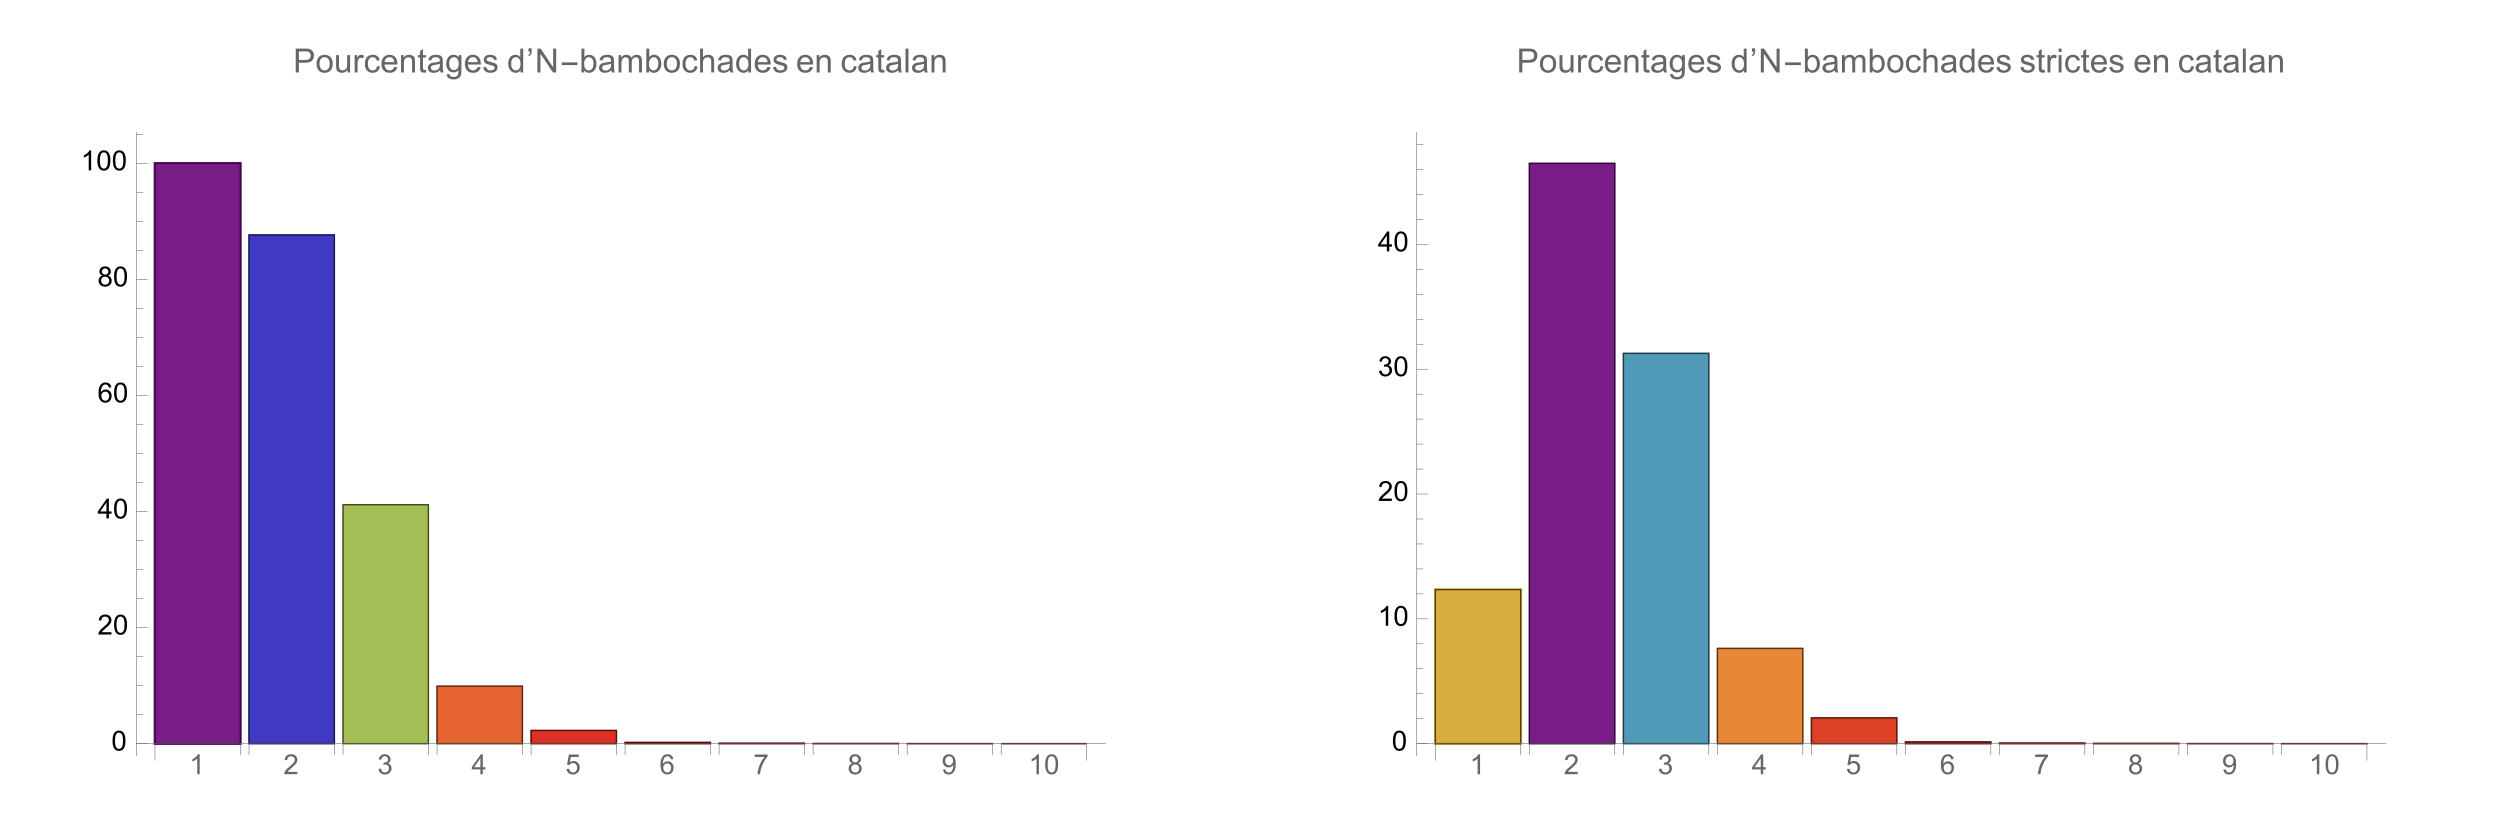<svg preserveAspectRatio="xMidYMin" viewBox="0 0 900 300" xmlns="http://www.w3.org/2000/svg" xmlns:xlink="http://www.w3.org/1999/xlink"><symbol id="a" overflow="visible"><path d="m3.727 0h-.879v-5.602c-.211.203-.488.406-.832.605-.344.203-.652.355-.926.457v-.852c.492-.23.922-.512 1.289-.84.367-.328.629-.648.781-.957h.566zm0 0"/></symbol><symbol id="b" overflow="visible"><path d="m5.035-.844v.844h-4.73c-.008-.211.027-.414.102-.609.121-.324.312-.641.578-.953s.648-.672 1.148-1.086c.777-.637 1.305-1.141 1.578-1.516.273-.371.41-.723.41-1.055 0-.348-.125-.645-.375-.883-.246-.238-.574-.359-.973-.359-.422 0-.762.129-1.016.383-.254.254-.383.605-.387 1.055l-.902-.094c.062-.672.293-1.188.699-1.539.402-.355.945-.531 1.625-.531.688 0 1.23.191 1.629.57.402.383.602.855.602 1.418 0 .285-.059.566-.176.844-.117.277-.312.566-.582.875-.273.305-.723.727-1.355 1.258-.527.441-.867.742-1.016.902-.148.156-.273.316-.371.477zm0 0"/></symbol><symbol id="c" overflow="visible"><path d="m.422-1.891.875-.117c.102.5.273.859.516 1.078s.539.328.887.328c.414 0 .762-.141 1.047-.43.285-.285.43-.641.43-1.062 0-.406-.133-.738-.395-1-.266-.262-.602-.391-1.008-.391-.164 0-.371.031-.621.094l.098-.77c.059.008.105.012.141.012.375 0 .715-.102 1.012-.297.301-.195.449-.496.449-.902 0-.32-.109-.59-.328-.801-.219-.211-.496-.316-.844-.316-.34 0-.625.105-.852.324-.23.215-.375.535-.441.965l-.879-.156c.109-.59.352-1.047.734-1.371.379-.324.852-.484 1.418-.484.391 0 .75.082 1.082.25.328.168.578.398.754.688.172.289.262.598.262.922 0 .309-.086.594-.25.844-.168.254-.414.457-.738.609.422.098.754.297.988.605.234.309.352.691.352 1.156 0 .625-.23 1.152-.688 1.59-.453.434-1.031.648-1.727.648-.629 0-1.148-.184-1.566-.559-.414-.375-.652-.859-.707-1.457zm0 0"/></symbol><symbol id="d" overflow="visible"><path d="m3.234 0v-1.715h-3.109v-.805l3.27-4.637h.715v4.637h.969v.805h-.969v1.715zm0-2.52v-3.227l-2.242 3.227zm0 0"/></symbol><symbol id="e" overflow="visible"><path d="m.414-1.875.922-.078c.07.449.23.785.477 1.012.25.227.551.34.902.34.422 0 .781-.16 1.074-.477.293-.32.438-.742.438-1.27 0-.504-.141-.898-.422-1.188-.281-.289-.648-.434-1.105-.434-.281 0-.539.062-.766.191-.227.129-.406.297-.535.5l-.828-.105.695-3.68h3.559v.844h-2.855l-.387 1.922c.43-.301.879-.449 1.352-.449.625 0 1.152.215 1.582.648s.645.992.645 1.672c0 .648-.188 1.207-.566 1.68-.457.578-1.086.867-1.879.867-.652 0-1.184-.18-1.594-.547-.41-.363-.648-.848-.707-1.449zm0 0"/></symbol><symbol id="f" overflow="visible"><path d="m4.977-5.406-.875.07c-.078-.344-.188-.598-.332-.754-.238-.25-.531-.375-.879-.375-.281 0-.527.078-.738.234-.277.203-.492.496-.652.883-.16.387-.242.941-.25 1.656.211-.324.469-.562.777-.719.305-.156.625-.234.961-.234.586 0 1.086.215 1.496.648.414.43.617.988.617 1.672 0 .449-.098.867-.289 1.254-.195.383-.461.68-.797.883-.34.207-.727.309-1.156.309-.73 0-1.328-.27-1.789-.809-.461-.539-.695-1.426-.695-2.664 0-1.383.258-2.387.766-3.016.445-.547 1.047-.82 1.805-.82.562 0 1.023.156 1.383.473s.574.754.648 1.309zm-3.59 3.086c0 .305.062.594.191.871.129.277.309.488.539.633.234.145.477.215.73.215.371 0 .688-.148.957-.449.266-.301.398-.707.398-1.219 0-.496-.133-.887-.395-1.172-.262-.285-.598-.426-.996-.426s-.734.141-1.012.426c-.277.285-.414.66-.414 1.121zm0 0"/></symbol><symbol id="g" overflow="visible"><path d="m.473-6.219v-.848h4.637v.684c-.457.484-.91 1.129-1.355 1.934-.449.805-.793 1.633-1.039 2.48-.176.602-.289 1.258-.336 1.969h-.902c.008-.562.117-1.242.328-2.039.211-.797.516-1.57.914-2.309.395-.742.816-1.363 1.262-1.871zm0 0"/></symbol><symbol id="h" overflow="visible"><path d="m1.766-3.883c-.363-.133-.633-.324-.809-.57s-.262-.543-.262-.891c0-.52.184-.957.559-1.312s.875-.531 1.496-.531c.625 0 1.125.18 1.508.543.383.363.57.805.57 1.328 0 .332-.086.621-.262.867-.172.246-.438.434-.793.566.441.145.773.375 1.004.695.23.32.344.699.344 1.141 0 .613-.215 1.129-.648 1.543-.434.418-1.004.625-1.707.625-.707 0-1.277-.207-1.711-.625-.434-.418-.648-.941-.648-1.566 0-.465.117-.855.352-1.168.238-.316.574-.531 1.008-.645zm-.172-1.488c0 .34.105.613.324.832.219.215.504.32.852.32.34 0 .613-.105.832-.32.215-.211.324-.473.324-.781 0-.324-.113-.594-.336-.816-.223-.219-.5-.328-.832-.328-.336 0-.613.105-.836.324-.219.215-.328.469-.328.77zm-.285 3.305c0 .25.059.496.18.73.117.234.293.414.527.543.234.129.488.191.758.191.422 0 .766-.133 1.039-.406.273-.27.41-.613.41-1.027 0-.426-.141-.773-.422-1.051-.281-.277-.633-.414-1.059-.414-.414 0-.754.137-1.027.41-.27.273-.406.613-.406 1.023zm0 0"/></symbol><symbol id="i" overflow="visible"><path d="m.547-1.656.844-.078c.07.398.211.688.41.867.203.18.461.266.777.266.27 0 .508-.062.711-.184.203-.125.371-.289.5-.496.129-.207.238-.484.328-.836.086-.352.133-.711.133-1.078 0-.039-.004-.094-.008-.172-.176.277-.414.504-.719.68-.305.172-.633.262-.988.262-.594 0-1.094-.215-1.504-.645-.41-.43-.617-.996-.617-1.699 0-.727.215-1.312.645-1.754.426-.441.965-.664 1.605-.664.469 0 .895.125 1.277.375.387.25.68.609.879 1.074.203.465.301 1.133.301 2.012 0 .914-.098 1.645-.297 2.188-.199.539-.492.953-.887 1.234-.391.285-.852.426-1.379.426-.559 0-1.016-.156-1.371-.465-.355-.312-.57-.75-.641-1.312zm3.598-3.156c0-.508-.133-.906-.402-1.203-.27-.297-.59-.445-.969-.445-.391 0-.73.16-1.02.48-.289.316-.434.73-.434 1.238 0 .457.137.828.41 1.113.277.285.613.426 1.02.426s.742-.141 1.004-.426c.262-.285.391-.68.391-1.184zm0 0"/></symbol><symbol id="j" overflow="visible"><path d="m.414-3.531c0-.844.09-1.527.262-2.043.176-.516.434-.914.777-1.191.344-.281.773-.422 1.297-.422.383 0 .719.078 1.008.23.289.156.531.379.719.672.188.289.336.645.445 1.062.109.418.16.984.16 1.691 0 .84-.086 1.52-.258 2.035s-.43.914-.773 1.195c-.344.281-.777.422-1.301.422-.691 0-1.234-.246-1.625-.742-.473-.594-.711-1.566-.711-2.91zm.906 0c0 1.176.137 1.957.41 2.348.277.387.613.582 1.02.582.402 0 .742-.195 1.016-.586.277-.391.414-1.172.414-2.344 0-1.18-.137-1.961-.414-2.348-.273-.387-.617-.582-1.027-.582-.402 0-.727.172-.965.516-.305.434-.453 1.238-.453 2.414zm0 0"/></symbol><symbol id="k" overflow="visible"><path d="m.926 0v-8.59h3.238c.57 0 1.008.027 1.309.082.422.07.777.203 1.059.402.285.195.516.473.691.828.172.355.262.746.262 1.172 0 .73-.234 1.348-.699 1.855-.465.504-1.305.758-2.52.758h-2.203v3.492zm1.137-4.508h2.219c.734 0 1.258-.133 1.566-.406.309-.273.465-.66.465-1.156 0-.359-.094-.668-.273-.922-.184-.258-.422-.426-.719-.508-.191-.051-.547-.078-1.062-.078h-2.195zm0 0"/></symbol><symbol id="l" overflow="visible"><path d="m.398-3.109c0-1.152.32-2.008.961-2.562.535-.461 1.188-.691 1.957-.691.855 0 1.555.281 2.098.84.543.562.812 1.336.812 2.324 0 .801-.117 1.43-.359 1.891-.238.457-.59.816-1.047 1.066-.461.254-.961.383-1.504.383-.871 0-1.574-.281-2.113-.836-.535-.559-.805-1.367-.805-2.414zm1.086 0c0 .797.172 1.391.52 1.789.348.395.785.594 1.312.594.523 0 .957-.199 1.309-.598.348-.398.52-1.004.52-1.824 0-.77-.176-1.352-.523-1.746-.352-.398-.785-.598-1.305-.598-.527 0-.965.199-1.312.594-.348.395-.52.992-.52 1.789zm0 0"/></symbol><symbol id="m" overflow="visible"><path d="m4.867 0v-.914c-.484.703-1.141 1.055-1.973 1.055-.367 0-.711-.07-1.027-.211-.32-.141-.555-.316-.711-.531-.152-.211-.262-.473-.324-.781-.043-.207-.066-.535-.066-.984v-3.855h1.055v3.449c0 .551.023.922.066 1.117.066.277.207.492.422.652.215.156.48.238.797.238.316 0 .613-.082.891-.246.277-.16.473-.383.59-.66.113-.281.172-.688.172-1.219v-3.332h1.055v6.223zm0 0"/></symbol><symbol id="n" overflow="visible"><path d="m.781 0v-6.223h.945v.941c.242-.441.469-.73.672-.871.207-.141.43-.211.68-.211.355 0 .715.113 1.082.34l-.363.977c-.258-.152-.516-.227-.773-.227-.23 0-.438.07-.621.207-.184.141-.316.332-.395.578-.117.375-.172.785-.172 1.23v3.258zm0 0"/></symbol><symbol id="o" overflow="visible"><path d="m4.852-2.281 1.039.137c-.113.715-.406 1.273-.871 1.68-.469.402-1.043.605-1.723.605-.852 0-1.535-.277-2.051-.836-.52-.555-.777-1.352-.777-2.391 0-.672.109-1.262.336-1.766.223-.504.559-.883 1.016-1.133.453-.254.949-.379 1.484-.379.676 0 1.227.172 1.656.512.43.344.707.828.828 1.457l-1.023.16c-.098-.418-.273-.734-.52-.945-.25-.211-.551-.316-.902-.316-.531 0-.961.191-1.293.57-.332.383-.496.984-.496 1.809 0 .836.156 1.445.477 1.82.32.379.742.57 1.258.57.414 0 .758-.125 1.035-.383.277-.254.453-.641.527-1.172zm0 0"/></symbol><symbol id="p" overflow="visible"><path d="m5.051-2.004 1.09.137c-.172.637-.492 1.129-.953 1.48-.465.352-1.062.527-1.781.527-.91 0-1.633-.281-2.168-.84-.531-.562-.801-1.348-.801-2.359 0-1.047.273-1.859.812-2.438s1.234-.867 2.094-.867c.832 0 1.516.285 2.039.848.527.566.793 1.367.793 2.391 0 .062-.004.156-.004.281h-4.641c.039.684.23 1.211.578 1.57.348.363.781.547 1.301.547.387 0 .715-.102.988-.305.273-.203.492-.527.652-.973zm-3.465-1.707h3.477c-.047-.523-.18-.914-.398-1.176-.336-.406-.773-.609-1.305-.609-.484 0-.895.16-1.223.488-.332.324-.512.758-.551 1.297zm0 0"/></symbol><symbol id="q" overflow="visible"><path d="m.789 0v-6.223h.953v.887c.457-.684 1.117-1.027 1.977-1.027.375 0 .723.066 1.035.203.316.133.551.309.707.527s.266.48.328.781c.039.195.059.539.059 1.023v3.828h-1.055v-3.785c0-.43-.043-.75-.121-.965-.082-.211-.23-.383-.438-.508-.211-.129-.453-.191-.734-.191-.449 0-.84.145-1.164.426-.328.285-.492.828-.492 1.625v3.398zm0 0"/></symbol><symbol id="r" overflow="visible"><path d="m3.094-.945.152.934c-.297.062-.562.094-.797.094-.383 0-.68-.059-.891-.184-.211-.121-.359-.277-.445-.477-.086-.195-.129-.609-.129-1.242v-3.582h-.773v-.82h.773v-1.543l1.047-.633v2.176h1.062v.82h-1.062v3.637c0 .301.02.496.059.582.035.086.098.152.18.207.086.051.207.074.363.074.117 0 .27-.012.461-.043zm0 0"/></symbol><symbol id="s" overflow="visible"><path d="m4.852-.766c-.391.332-.766.562-1.129.703-.359.137-.746.203-1.16.203-.684 0-1.211-.168-1.578-.5-.367-.336-.551-.762-.551-1.281 0-.305.07-.582.207-.836.141-.25.32-.453.547-.605.223-.152.477-.27.758-.348.207-.055.52-.105.938-.156.852-.102 1.477-.223 1.883-.363.004-.145.004-.238.004-.277 0-.43-.098-.73-.301-.906-.27-.238-.668-.359-1.199-.359-.496 0-.863.09-1.098.262-.238.176-.414.48-.523.926l-1.031-.141c.094-.441.246-.801.461-1.07.215-.273.523-.48.93-.629.406-.145.879-.219 1.414-.219.531 0 .961.062 1.297.188.332.125.574.281.73.473.156.188.266.43.328.719.035.18.051.5.051.969v1.406c0 .98.023 1.602.07 1.863.043.258.133.508.266.746h-1.102c-.109-.219-.18-.477-.211-.766zm-.086-2.359c-.383.156-.961.289-1.727.398-.434.062-.738.133-.918.211-.18.078-.316.195-.418.344-.098.152-.145.32-.145.5 0 .281.105.516.32.703.211.188.523.281.934.281.406 0 .766-.086 1.086-.266.316-.176.547-.422.695-.727.113-.238.172-.594.172-1.055zm0 0"/></symbol><symbol id="t" overflow="visible"><path d="m.598.516 1.027.152c.043.316.16.547.355.691.262.195.621.293 1.074.293.488 0 .863-.098 1.129-.293s.445-.469.539-.82c.055-.215.082-.664.074-1.352-.461.543-1.031.812-1.719.812-.855 0-1.52-.309-1.988-.926-.469-.617-.703-1.355-.703-2.223 0-.594.105-1.141.324-1.641.215-.504.523-.891.934-1.164.406-.273.887-.41 1.438-.41.734 0 1.34.297 1.816.891v-.75h.973v5.379c0 .969-.098 1.656-.297 2.059-.195.406-.508.723-.938.957-.426.234-.953.352-1.578.352-.742 0-1.34-.164-1.801-.5-.457-.332-.676-.836-.66-1.508zm.871-3.738c0 .816.164 1.41.488 1.785s.73.562 1.219.562c.484 0 .891-.184 1.219-.559.328-.371.492-.957.492-1.754 0-.762-.168-1.336-.508-1.723-.336-.387-.746-.582-1.223-.582-.469 0-.867.191-1.195.574-.328.379-.492.945-.492 1.695zm0 0"/></symbol><symbol id="u" overflow="visible"><path d="m.367-1.859 1.047-.164c.059.418.219.742.488.961.266.223.641.336 1.121.336.484 0 .844-.098 1.078-.297.234-.195.352-.43.352-.695 0-.238-.102-.422-.312-.562-.145-.094-.5-.211-1.078-.355-.773-.195-1.309-.363-1.605-.508-.301-.141-.527-.34-.68-.59-.156-.254-.23-.531-.23-.836 0-.277.062-.535.188-.77.129-.238.301-.434.52-.59.164-.121.387-.223.672-.309.281-.082.586-.125.91-.125.488 0 .918.07 1.285.211.371.141.645.332.816.57.176.242.297.562.367.965l-1.031.141c-.047-.32-.184-.57-.41-.75-.223-.18-.543-.27-.949-.27-.484 0-.832.082-1.039.238-.207.16-.312.352-.312.562 0 .137.047.262.133.371.086.113.219.207.402.281.105.039.418.129.934.27.746.199 1.266.363 1.559.488.297.129.527.312.695.555.168.242.254.543.254.902 0 .352-.105.684-.309.992-.207.312-.504.551-.887.723-.387.168-.828.254-1.312.254-.809 0-1.426-.168-1.852-.504-.422-.336-.695-.832-.812-1.496zm0 0"/></symbol><symbol id="v" overflow="visible"><path d="m4.828 0v-.785c-.395.617-.977.926-1.742.926-.496 0-.949-.137-1.367-.41-.414-.273-.738-.656-.965-1.145-.23-.492-.344-1.055-.344-1.691 0-.621.105-1.184.309-1.691.207-.504.52-.891.934-1.164.414-.27.879-.402 1.387-.402.375 0 .711.078 1.004.238.293.156.531.363.715.617v-3.082h1.047v8.59zm-3.336-3.105c0 .797.172 1.395.508 1.785.336.395.73.594 1.188.594.461 0 .852-.188 1.176-.566.32-.375.48-.949.48-1.723 0-.852-.164-1.477-.492-1.875-.328-.398-.73-.602-1.211-.602-.469 0-.859.195-1.176.578-.312.383-.473.984-.473 1.809zm0 0"/></symbol><symbol id="w" overflow="visible"><path d="m.727-7.453v-1.227h1.133v.969c0 .523-.062.898-.184 1.133-.168.316-.43.555-.785.711l-.258-.414c.211-.086.367-.223.473-.406.102-.188.16-.441.172-.766zm0 0"/></symbol><symbol id="x" overflow="visible"><path d="m.914 0v-8.59h1.164l4.516 6.746v-6.746h1.086v8.59h-1.164l-4.512-6.75v6.75zm0 0"/></symbol><symbol id="y" overflow="visible"><path d="m1.766 0h-.98v-8.59h1.055v3.066c.445-.559 1.012-.84 1.707-.84.383 0 .742.078 1.086.23.34.156.621.371.844.652.219.277.391.613.516 1.012.125.395.188.812.188 1.266 0 1.066-.262 1.891-.789 2.469-.527.582-1.16.875-1.898.875-.734 0-1.312-.305-1.727-.922zm-.016-3.156c0 .746.102 1.281.305 1.617.332.543.781.812 1.352.812.461 0 .859-.199 1.195-.602.336-.398.5-.996.5-1.789 0-.812-.16-1.414-.48-1.797-.324-.387-.715-.582-1.168-.582-.461 0-.859.199-1.195.602-.336.398-.508.98-.508 1.738zm0 0"/></symbol><symbol id="z" overflow="visible"><path d="m.789 0v-6.223h.945v.871c.195-.305.453-.547.781-.734.324-.184.691-.277 1.105-.277.461 0 .84.098 1.133.285.297.191.504.461.625.805.492-.727 1.133-1.09 1.922-1.09.617 0 1.09.172 1.426.512.332.344.496.867.496 1.578v4.273h-1.051v-3.922c0-.422-.031-.723-.102-.91-.066-.184-.191-.332-.371-.449-.18-.113-.391-.168-.633-.168-.438 0-.801.145-1.09.438-.289.289-.434.754-.434 1.395v3.617h-1.055v-4.043c0-.469-.086-.82-.258-1.055s-.453-.352-.844-.352c-.297 0-.57.078-.824.234-.25.156-.434.387-.547.684-.113.301-.172.734-.172 1.305v3.227zm0 0"/></symbol><symbol id="A" overflow="visible"><path d="m.789 0v-8.59h1.055v3.082c.492-.57 1.117-.855 1.867-.855.461 0 .859.09 1.199.273.34.18.582.434.73.754.145.32.219.781.219 1.391v3.945h-1.055v-3.945c0-.527-.113-.91-.344-1.148-.227-.242-.551-.359-.969-.359-.312 0-.605.078-.883.242-.273.16-.469.383-.586.656-.117.277-.18.664-.18 1.148v3.406zm0 0"/></symbol><symbol id="B" overflow="visible"><path d="m.766 0v-8.59h1.055v8.59zm0 0"/></symbol><symbol id="C" overflow="visible"><path d="m.797-7.375v-1.215h1.055v1.215zm0 7.375v-6.223h1.055v6.223zm0 0"/></symbol><symbol id="D" overflow="visible"><path d="m6.344-2.633h-5.68v-.984h5.68zm0 0"/></symbol><g stroke-linecap="square"><path d="m55.797 267.707v-208.898h30.727v208.898zm0 0" fill="#781c86" stroke="#781c86" stroke-miterlimit="3.25"/><path d="m55.797 267.707v-208.898h30.727v208.898zm0 0" fill="none" stroke="#000" stroke-miterlimit="3.25" stroke-opacity=".63" stroke-width=".5"/><path d="m89.645 267.707v-183.125h30.727v183.125zm0 0" fill="#4039c3" stroke="#4039c3" stroke-miterlimit="3.25" stroke-width=".5"/><path d="m89.645 267.707v-183.125h30.727v183.125zm0 0" fill="none" stroke="#000" stroke-miterlimit="3.25" stroke-opacity=".63" stroke-width=".5"/><path d="m123.492 267.707v-86h30.727v86zm0 0" fill="#a5be55" stroke="#a5be55" stroke-miterlimit="3.25" stroke-width=".5"/><path d="m123.492 267.707v-86h30.727v86zm0 0" fill="none" stroke="#000" stroke-miterlimit="3.25" stroke-opacity=".63" stroke-width=".5"/><path d="m157.34 267.707v-20.68h30.727v20.68zm0 0" fill="#e4632e" stroke="#e4632e" stroke-miterlimit="3.25" stroke-width=".5"/><path d="m157.34 267.707v-20.68h30.727v20.68zm0 0" fill="none" stroke="#000" stroke-miterlimit="3.25" stroke-opacity=".63" stroke-width=".5"/><path d="m191.188 267.707v-4.738h30.727v4.738zm0 0" fill="#dd3024" stroke="#dd3024" stroke-miterlimit="3.25" stroke-width=".5"/><path d="m191.188 267.707v-4.738h30.727v4.738zm0 0" fill="none" stroke="#000" stroke-miterlimit="3.25" stroke-opacity=".63" stroke-width=".5"/><path d="m225.035 267.707v-.43h30.727v.43zm0 0" fill="#db2322" stroke="#db2322" stroke-miterlimit="3.25" stroke-width=".5"/><path d="m225.035 267.707v-.43h30.727v.43zm0 0" fill="none" stroke="#000" stroke-miterlimit="3.25" stroke-opacity=".63" stroke-width=".5"/><path d="m258.883 267.707v-.145h30.727v.145zm0 0" fill="#db2222" stroke="#db2222" stroke-miterlimit="3.25" stroke-width=".5"/><path d="m258.883 267.707v-.145h30.727v.145zm0 0" fill="none" stroke="#000" stroke-miterlimit="3.25" stroke-opacity=".63" stroke-width=".5"/><path d="m292.73 267.707v-.051h30.727v.051zm0 0" fill="#db2222" stroke="#db2222" stroke-miterlimit="3.25" stroke-width=".5"/><path d="m292.73 267.707v-.051h30.727v.051zm0 0" fill="none" stroke="#000" stroke-miterlimit="3.25" stroke-opacity=".63" stroke-width=".5"/><path d="m326.578 267.707v-.012h30.727v.012zm0 0" fill="#db2122" stroke="#db2122" stroke-miterlimit="3.25" stroke-width=".5"/><path d="m326.578 267.707v-.012h30.727v.012zm0 0" fill="none" stroke="#000" stroke-miterlimit="3.25" stroke-opacity=".63" stroke-width=".5"/><path d="m360.426 267.707h30.727zm0 0" fill="none" stroke="#db2122" stroke-miterlimit="3.25" stroke-width=".5"/><path d="m360.426 267.707h30.727zm0 0" fill="none" stroke="#000" stroke-miterlimit="3.25" stroke-opacity=".63" stroke-width=".5"/><path d="m49.086 267.707h348.906" fill="none" stroke="#666" stroke-miterlimit="3.25" stroke-width=".2"/><path d="m55.797 267.707v6" fill="none" stroke="#666" stroke-miterlimit="3.25" stroke-width=".2"/><path d="m391.152 267.707v6" fill="none" stroke="#666" stroke-miterlimit="3.25" stroke-width=".2"/><path d="m86.523 267.707v4" fill="none" stroke="#666" stroke-miterlimit="3.25" stroke-width=".2"/><path d="m89.645 267.707v4" fill="none" stroke="#666" stroke-miterlimit="3.25" stroke-width=".2"/><path d="m120.371 267.707v4" fill="none" stroke="#666" stroke-miterlimit="3.25" stroke-width=".2"/><path d="m123.492 267.707v4" fill="none" stroke="#666" stroke-miterlimit="3.25" stroke-width=".2"/><path d="m154.219 267.707v4" fill="none" stroke="#666" stroke-miterlimit="3.25" stroke-width=".2"/><path d="m157.34 267.707v4" fill="none" stroke="#666" stroke-miterlimit="3.25" stroke-width=".2"/><path d="m188.066 267.707v4" fill="none" stroke="#666" stroke-miterlimit="3.25" stroke-width=".2"/><path d="m191.188 267.707v4" fill="none" stroke="#666" stroke-miterlimit="3.25" stroke-width=".2"/><path d="m221.914 267.707v4" fill="none" stroke="#666" stroke-miterlimit="3.25" stroke-width=".2"/><path d="m225.035 267.707v4" fill="none" stroke="#666" stroke-miterlimit="3.25" stroke-width=".2"/><path d="m255.762 267.707v4" fill="none" stroke="#666" stroke-miterlimit="3.25" stroke-width=".2"/><path d="m258.883 267.707v4" fill="none" stroke="#666" stroke-miterlimit="3.25" stroke-width=".2"/><path d="m289.609 267.707v4" fill="none" stroke="#666" stroke-miterlimit="3.25" stroke-width=".2"/><path d="m292.73 267.707v4" fill="none" stroke="#666" stroke-miterlimit="3.25" stroke-width=".2"/><path d="m323.457 267.707v4" fill="none" stroke="#666" stroke-miterlimit="3.25" stroke-width=".2"/><path d="m326.578 267.707v4" fill="none" stroke="#666" stroke-miterlimit="3.25" stroke-width=".2"/><path d="m357.305 267.707v4" fill="none" stroke="#666" stroke-miterlimit="3.25" stroke-width=".2"/><path d="m360.426 267.707v4" fill="none" stroke="#666" stroke-miterlimit="3.25" stroke-width=".2"/></g><use fill="#666" x="68.159" xlink:href="#a" y="278.706"/><use fill="#666" x="102.006" xlink:href="#b" y="278.706"/><use fill="#666" x="135.854" xlink:href="#c" y="278.706"/><use fill="#666" x="169.702" xlink:href="#d" y="278.706"/><use fill="#666" x="203.55" xlink:href="#e" y="278.706"/><use fill="#666" x="237.398" xlink:href="#f" y="278.706"/><use fill="#666" x="271.245" xlink:href="#g" y="278.706"/><use fill="#666" x="305.093" xlink:href="#h" y="278.706"/><use fill="#666" x="338.941" xlink:href="#i" y="278.706"/><g fill="#666"><use x="370.289" xlink:href="#a" y="278.706"/><use x="375.85" xlink:href="#j" y="278.706"/></g><path d="m49.086 267.707h4" fill="none" stroke="#666" stroke-miterlimit="3.25" stroke-width=".2"/><use x="40.088" xlink:href="#j" y="270.206"/><path d="m49.086 257.262h2.402" fill="none" stroke="#666" stroke-miterlimit="3.25" stroke-width=".2"/><path d="m49.086 246.816h2.402" fill="none" stroke="#666" stroke-miterlimit="3.25" stroke-width=".2"/><path d="m49.086 236.371h2.402" fill="none" stroke="#666" stroke-miterlimit="3.25" stroke-width=".2"/><path d="m49.086 225.926h4" fill="none" stroke="#666" stroke-miterlimit="3.25" stroke-width=".2"/><g><use x="35.088" xlink:href="#b" y="228.426"/><use x="40.649" xlink:href="#j" y="228.426"/></g><path d="m49.086 215.48h2.402" fill="none" stroke="#666" stroke-miterlimit="3.25" stroke-width=".2"/><path d="m49.086 205.035h2.402" fill="none" stroke="#666" stroke-miterlimit="3.25" stroke-width=".2"/><path d="m49.086 194.59h2.402" fill="none" stroke="#666" stroke-miterlimit="3.25" stroke-width=".2"/><path d="m49.086 184.148h4" fill="none" stroke="#666" stroke-miterlimit="3.25" stroke-width=".2"/><g><use x="35.088" xlink:href="#d" y="186.647"/><use x="40.649" xlink:href="#j" y="186.647"/></g><path d="m49.086 173.703h2.402" fill="none" stroke="#666" stroke-miterlimit="3.25" stroke-width=".2"/><path d="m49.086 163.258h2.402" fill="none" stroke="#666" stroke-miterlimit="3.25" stroke-width=".2"/><path d="m49.086 152.812h2.402" fill="none" stroke="#666" stroke-miterlimit="3.25" stroke-width=".2"/><path d="m49.086 142.367h4" fill="none" stroke="#666" stroke-miterlimit="3.25" stroke-width=".2"/><g><use x="35.088" xlink:href="#f" y="144.867"/><use x="40.649" xlink:href="#j" y="144.867"/></g><path d="m49.086 131.922h2.402" fill="none" stroke="#666" stroke-miterlimit="3.25" stroke-width=".2"/><path d="m49.086 121.477h2.402" fill="none" stroke="#666" stroke-miterlimit="3.25" stroke-width=".2"/><path d="m49.086 111.031h2.402" fill="none" stroke="#666" stroke-miterlimit="3.25" stroke-width=".2"/><path d="m49.086 100.59h4" fill="none" stroke="#666" stroke-miterlimit="3.25" stroke-width=".2"/><g><use x="35.088" xlink:href="#h" y="103.088"/><use x="40.649" xlink:href="#j" y="103.088"/></g><path d="m49.086 90.145h2.402" fill="none" stroke="#666" stroke-miterlimit="3.25" stroke-width=".2"/><path d="m49.086 79.699h2.402" fill="none" stroke="#666" stroke-miterlimit="3.25" stroke-width=".2"/><path d="m49.086 69.254h2.402" fill="none" stroke="#666" stroke-miterlimit="3.25" stroke-width=".2"/><path d="m49.086 58.809h4" fill="none" stroke="#666" stroke-miterlimit="3.25" stroke-width=".2"/><g><use x="29.088" xlink:href="#a" y="61.309"/><use x="34.649" xlink:href="#j" y="61.309"/><use x="40.211" xlink:href="#j" y="61.309"/></g><path d="m49.086 48.363h2.402" fill="none" stroke="#666" stroke-miterlimit="3.25" stroke-width=".2"/><path d="m49.086 272.199v-224.621" fill="none" stroke="#666" stroke-miterlimit="3.25" stroke-width=".2"/><g fill="#666"><use x="105.541" xlink:href="#k" y="26.078"/><use x="113.545" xlink:href="#l" y="26.078"/><use x="120.219" xlink:href="#m" y="26.078"/><use x="126.892" xlink:href="#n" y="26.078"/><use x="130.888" xlink:href="#o" y="26.078"/><use x="136.888" xlink:href="#p" y="26.078"/><use x="143.562" xlink:href="#q" y="26.078"/><use x="150.236" xlink:href="#r" y="26.078"/><use x="153.57" xlink:href="#s" y="26.078"/><use x="160.244" xlink:href="#t" y="26.078"/><use x="166.918" xlink:href="#p" y="26.078"/><use x="173.592" xlink:href="#u" y="26.078"/></g><use fill="#666" x="182.541" xlink:href="#v" y="26.078"/><use fill="#666" x="189.541" xlink:href="#w" y="26.078"/><use fill="#666" x="192.541" xlink:href="#x" y="26.078"/><use fill="#666" x="201.541" xlink:href="#D" y="26.078"/><g fill="#666"><use x="208.541" xlink:href="#y" y="26.078"/><use x="215.215" xlink:href="#s" y="26.078"/><use x="221.888" xlink:href="#z" y="26.078"/><use x="231.885" xlink:href="#y" y="26.078"/><use x="238.558" xlink:href="#l" y="26.078"/><use x="245.232" xlink:href="#o" y="26.078"/><use x="251.232" xlink:href="#A" y="26.078"/><use x="257.906" xlink:href="#s" y="26.078"/><use x="264.58" xlink:href="#v" y="26.078"/><use x="271.254" xlink:href="#p" y="26.078"/><use x="277.928" xlink:href="#u" y="26.078"/></g><g fill="#666"><use x="286.541" xlink:href="#p" y="26.078"/><use x="293.215" xlink:href="#q" y="26.078"/></g><g fill="#666"><use x="302.541" xlink:href="#o" y="26.078"/><use x="308.541" xlink:href="#s" y="26.078"/><use x="315.215" xlink:href="#r" y="26.078"/><use x="318.549" xlink:href="#s" y="26.078"/><use x="325.222" xlink:href="#B" y="26.078"/><use x="327.888" xlink:href="#s" y="26.078"/><use x="334.562" xlink:href="#q" y="26.078"/></g><path d="m516.734 267.707v-55.438h30.727v55.438zm0 0" fill="#d8ae3e" stroke="#d8ae3e" stroke-linecap="square" stroke-miterlimit="3.25"/><path d="m516.734 267.707v-55.438h30.727v55.438zm0 0" style="fill:none;stroke-width:.5;stroke-linecap:square;stroke:#000;stroke-opacity:.63;stroke-miterlimit:3.25"/><path d="m550.582 267.707v-208.898h30.727v208.898zm0 0" fill="#781c86" stroke="#781c86" stroke-linecap="square" stroke-miterlimit="3.25" stroke-width=".5"/><path d="m550.582 267.707v-208.898h30.727v208.898zm0 0" style="fill:none;stroke-width:.5;stroke-linecap:square;stroke:#000;stroke-opacity:.63;stroke-miterlimit:3.25"/><path d="m584.43 267.707v-140.492h30.727v140.492zm0 0" fill="#519ab7" stroke="#519ab7" stroke-linecap="square" stroke-miterlimit="3.25" stroke-width=".5"/><path d="m584.43 267.707v-140.492h30.727v140.492zm0 0" style="fill:none;stroke-width:.5;stroke-linecap:square;stroke:#000;stroke-opacity:.63;stroke-miterlimit:3.25"/><path d="m618.277 267.707v-34.285h30.727v34.285zm0 0" fill="#e68835" stroke="#e68835" stroke-linecap="square" stroke-miterlimit="3.25" stroke-width=".5"/><path d="m618.277 267.707v-34.285h30.727v34.285zm0 0" style="fill:none;stroke-width:.5;stroke-linecap:square;stroke:#000;stroke-opacity:.63;stroke-miterlimit:3.25"/><path d="m652.125 267.707v-9.27h30.727v9.27zm0 0" fill="#de3f27" stroke="#de3f27" stroke-linecap="square" stroke-miterlimit="3.25" stroke-width=".5"/><path d="m652.125 267.707v-9.27h30.727v9.27zm0 0" style="fill:none;stroke-width:.5;stroke-linecap:square;stroke:#000;stroke-opacity:.63;stroke-miterlimit:3.25"/><path d="m685.973 267.707v-.621h30.727v.621zm0 0" fill="#db2322" stroke="#db2322" stroke-linecap="square" stroke-miterlimit="3.25" stroke-width=".5"/><path d="m685.973 267.707v-.621h30.727v.621zm0 0" style="fill:none;stroke-width:.5;stroke-linecap:square;stroke:#000;stroke-opacity:.63;stroke-miterlimit:3.25"/><path d="m719.82 267.707v-.203h30.727v.203zm0 0" fill="#db2222" stroke="#db2222" stroke-linecap="square" stroke-miterlimit="3.25" stroke-width=".5"/><path d="m719.82 267.707v-.203h30.727v.203zm0 0" style="fill:none;stroke-width:.5;stroke-linecap:square;stroke:#000;stroke-opacity:.63;stroke-miterlimit:3.25"/><path d="m753.668 267.707v-.082h30.727v.082zm0 0" fill="#db2222" stroke="#db2222" stroke-linecap="square" stroke-miterlimit="3.25" stroke-width=".5"/><path d="m753.668 267.707v-.082h30.727v.082zm0 0" style="fill:none;stroke-width:.5;stroke-linecap:square;stroke:#000;stroke-opacity:.63;stroke-miterlimit:3.25"/><path d="m787.516 267.707v-.023h30.727v.023zm0 0" fill="#db2222" stroke="#db2222" stroke-linecap="square" stroke-miterlimit="3.25" stroke-width=".5"/><path d="m787.516 267.707v-.023h30.727v.023zm0 0" style="fill:none;stroke-width:.5;stroke-linecap:square;stroke:#000;stroke-opacity:.63;stroke-miterlimit:3.25"/><path d="m821.363 267.707v-.004h30.727v.004zm0 0" fill="#db2122" stroke="#db2122" stroke-linecap="square" stroke-miterlimit="3.25" stroke-width=".5"/><path d="m821.363 267.707v-.004h30.727v.004zm0 0" style="fill:none;stroke-width:.5;stroke-linecap:square;stroke:#000;stroke-opacity:.63;stroke-miterlimit:3.25"/><path d="m510.027 267.707h348.906" fill="none" stroke="#666" stroke-linecap="square" stroke-miterlimit="3.25" stroke-width=".2"/><path d="m516.734 267.707v6" fill="none" stroke="#666" stroke-linecap="square" stroke-miterlimit="3.25" stroke-width=".2"/><path d="m852.09 267.707v6" fill="none" stroke="#666" stroke-linecap="square" stroke-miterlimit="3.25" stroke-width=".2"/><path d="m547.461 267.707v4" fill="none" stroke="#666" stroke-linecap="square" stroke-miterlimit="3.25" stroke-width=".2"/><path d="m550.582 267.707v4" fill="none" stroke="#666" stroke-linecap="square" stroke-miterlimit="3.25" stroke-width=".2"/><path d="m581.309 267.707v4" fill="none" stroke="#666" stroke-linecap="square" stroke-miterlimit="3.25" stroke-width=".2"/><path d="m584.43 267.707v4" fill="none" stroke="#666" stroke-linecap="square" stroke-miterlimit="3.25" stroke-width=".2"/><path d="m615.156 267.707v4" fill="none" stroke="#666" stroke-linecap="square" stroke-miterlimit="3.25" stroke-width=".2"/><path d="m618.277 267.707v4" fill="none" stroke="#666" stroke-linecap="square" stroke-miterlimit="3.25" stroke-width=".2"/><path d="m649.004 267.707v4" fill="none" stroke="#666" stroke-linecap="square" stroke-miterlimit="3.25" stroke-width=".2"/><path d="m652.125 267.707v4" fill="none" stroke="#666" stroke-linecap="square" stroke-miterlimit="3.25" stroke-width=".2"/><path d="m682.852 267.707v4" fill="none" stroke="#666" stroke-linecap="square" stroke-miterlimit="3.25" stroke-width=".2"/><path d="m685.973 267.707v4" fill="none" stroke="#666" stroke-linecap="square" stroke-miterlimit="3.25" stroke-width=".2"/><path d="m716.699 267.707v4" fill="none" stroke="#666" stroke-linecap="square" stroke-miterlimit="3.25" stroke-width=".2"/><path d="m719.82 267.707v4" fill="none" stroke="#666" stroke-linecap="square" stroke-miterlimit="3.25" stroke-width=".2"/><path d="m750.547 267.707v4" fill="none" stroke="#666" stroke-linecap="square" stroke-miterlimit="3.25" stroke-width=".2"/><path d="m753.668 267.707v4" fill="none" stroke="#666" stroke-linecap="square" stroke-miterlimit="3.25" stroke-width=".2"/><path d="m784.395 267.707v4" fill="none" stroke="#666" stroke-linecap="square" stroke-miterlimit="3.25" stroke-width=".2"/><path d="m787.516 267.707v4" fill="none" stroke="#666" stroke-linecap="square" stroke-miterlimit="3.25" stroke-width=".2"/><path d="m818.242 267.707v4" fill="none" stroke="#666" stroke-linecap="square" stroke-miterlimit="3.25" stroke-width=".2"/><path d="m821.363 267.707v4" fill="none" stroke="#666" stroke-linecap="square" stroke-miterlimit="3.25" stroke-width=".2"/><use fill="#666" x="529.097" xlink:href="#a" y="278.706"/><use fill="#666" x="562.945" xlink:href="#b" y="278.706"/><use fill="#666" x="596.793" xlink:href="#c" y="278.706"/><use fill="#666" x="630.641" xlink:href="#d" y="278.706"/><use fill="#666" x="664.489" xlink:href="#e" y="278.706"/><use fill="#666" x="698.336" xlink:href="#f" y="278.706"/><use fill="#666" x="732.184" xlink:href="#g" y="278.706"/><use fill="#666" x="766.032" xlink:href="#h" y="278.706"/><use fill="#666" x="799.88" xlink:href="#i" y="278.706"/><g fill="#666"><use x="831.228" xlink:href="#a" y="278.706"/><use x="836.789" xlink:href="#j" y="278.706"/></g><path d="m510.027 267.707h4" fill="none" stroke="#666" stroke-miterlimit="3.25" stroke-width=".2"/><use x="501.027" xlink:href="#j" y="270.206"/><path d="m510.027 258.719h2.398" fill="none" stroke="#666" stroke-miterlimit="3.25" stroke-width=".2"/><path d="m510.027 249.734h2.398" fill="none" stroke="#666" stroke-miterlimit="3.25" stroke-width=".2"/><path d="m510.027 240.746h2.398" fill="none" stroke="#666" stroke-miterlimit="3.25" stroke-width=".2"/><path d="m510.027 231.762h2.398" fill="none" stroke="#666" stroke-miterlimit="3.25" stroke-width=".2"/><path d="m510.027 222.777h4" fill="none" stroke="#666" stroke-miterlimit="3.25" stroke-width=".2"/><g><use x="496.027" xlink:href="#a" y="225.276"/><use x="501.588" xlink:href="#j" y="225.276"/></g><path d="m510.027 213.789h2.398" fill="none" stroke="#666" stroke-miterlimit="3.25" stroke-width=".2"/><path d="m510.027 204.805h2.398" fill="none" stroke="#666" stroke-miterlimit="3.25" stroke-width=".2"/><path d="m510.027 195.816h2.398" fill="none" stroke="#666" stroke-miterlimit="3.25" stroke-width=".2"/><path d="m510.027 186.832h2.398" fill="none" stroke="#666" stroke-miterlimit="3.25" stroke-width=".2"/><path d="m510.027 177.848h4" fill="none" stroke="#666" stroke-miterlimit="3.25" stroke-width=".2"/><g><use x="496.027" xlink:href="#b" y="180.346"/><use x="501.588" xlink:href="#j" y="180.346"/></g><path d="m510.027 168.859h2.398" fill="none" stroke="#666" stroke-miterlimit="3.25" stroke-width=".2"/><path d="m510.027 159.875h2.398" fill="none" stroke="#666" stroke-miterlimit="3.25" stroke-width=".2"/><path d="m510.027 150.887h2.398" fill="none" stroke="#666" stroke-miterlimit="3.25" stroke-width=".2"/><path d="m510.027 141.902h2.398" fill="none" stroke="#666" stroke-miterlimit="3.25" stroke-width=".2"/><path d="m510.027 132.918h4" fill="none" stroke="#666" stroke-miterlimit="3.25" stroke-width=".2"/><g><use x="496.027" xlink:href="#c" y="135.417"/><use x="501.588" xlink:href="#j" y="135.417"/></g><path d="m510.027 123.93h2.398" fill="none" stroke="#666" stroke-miterlimit="3.25" stroke-width=".2"/><path d="m510.027 114.945h2.398" fill="none" stroke="#666" stroke-miterlimit="3.25" stroke-width=".2"/><path d="m510.027 105.957h2.398" fill="none" stroke="#666" stroke-miterlimit="3.25" stroke-width=".2"/><path d="m510.027 96.973h2.398" fill="none" stroke="#666" stroke-miterlimit="3.25" stroke-width=".2"/><path d="m510.027 87.988h4" fill="none" stroke="#666" stroke-miterlimit="3.25" stroke-width=".2"/><g><use x="496.027" xlink:href="#d" y="90.487"/><use x="501.588" xlink:href="#j" y="90.487"/></g><path d="m510.027 79h2.398" fill="none" stroke="#666" stroke-miterlimit="3.25" stroke-width=".2"/><path d="m510.027 70.016h2.398" fill="none" stroke="#666" stroke-miterlimit="3.25" stroke-width=".2"/><path d="m510.027 61.027h2.398" fill="none" stroke="#666" stroke-miterlimit="3.25" stroke-width=".2"/><path d="m510.027 52.043h2.398" fill="none" stroke="#666" stroke-miterlimit="3.25" stroke-width=".2"/><path d="m510.027 272.199v-224.621" fill="none" stroke="#666" stroke-miterlimit="3.25" stroke-width=".2"/><g fill="#666"><use x="545.98" xlink:href="#k" y="26.078"/><use x="553.983" xlink:href="#l" y="26.078"/><use x="560.657" xlink:href="#m" y="26.078"/><use x="567.331" xlink:href="#n" y="26.078"/><use x="571.327" xlink:href="#o" y="26.078"/><use x="577.327" xlink:href="#p" y="26.078"/><use x="584.001" xlink:href="#q" y="26.078"/><use x="590.675" xlink:href="#r" y="26.078"/><use x="594.009" xlink:href="#s" y="26.078"/><use x="600.683" xlink:href="#t" y="26.078"/><use x="607.357" xlink:href="#p" y="26.078"/><use x="614.03" xlink:href="#u" y="26.078"/></g><use fill="#666" x="622.98" xlink:href="#v" y="26.078"/><use fill="#666" x="629.98" xlink:href="#w" y="26.078"/><use fill="#666" x="632.98" xlink:href="#x" y="26.078"/><use fill="#666" x="641.98" xlink:href="#D" y="26.078"/><g fill="#666"><use x="648.98" xlink:href="#y" y="26.078"/><use x="655.653" xlink:href="#s" y="26.078"/><use x="662.327" xlink:href="#z" y="26.078"/><use x="672.323" xlink:href="#y" y="26.078"/><use x="678.997" xlink:href="#l" y="26.078"/><use x="685.671" xlink:href="#o" y="26.078"/><use x="691.671" xlink:href="#A" y="26.078"/><use x="698.345" xlink:href="#s" y="26.078"/><use x="705.019" xlink:href="#v" y="26.078"/><use x="711.692" xlink:href="#p" y="26.078"/><use x="718.366" xlink:href="#u" y="26.078"/></g><g fill="#666"><use x="726.98" xlink:href="#u" y="26.078"/><use x="732.98" xlink:href="#r" y="26.078"/><use x="736.314" xlink:href="#n" y="26.078"/><use x="740.31" xlink:href="#C" y="26.078"/><use x="742.976" xlink:href="#o" y="26.078"/><use x="748.976" xlink:href="#r" y="26.078"/><use x="752.31" xlink:href="#p" y="26.078"/><use x="758.983" xlink:href="#u" y="26.078"/></g><g fill="#666"><use x="767.98" xlink:href="#p" y="26.078"/><use x="774.653" xlink:href="#q" y="26.078"/></g><g fill="#666"><use x="783.98" xlink:href="#o" y="26.078"/><use x="789.98" xlink:href="#s" y="26.078"/><use x="796.653" xlink:href="#r" y="26.078"/><use x="799.987" xlink:href="#s" y="26.078"/><use x="806.661" xlink:href="#B" y="26.078"/><use x="809.327" xlink:href="#s" y="26.078"/><use x="816.001" xlink:href="#q" y="26.078"/></g></svg>